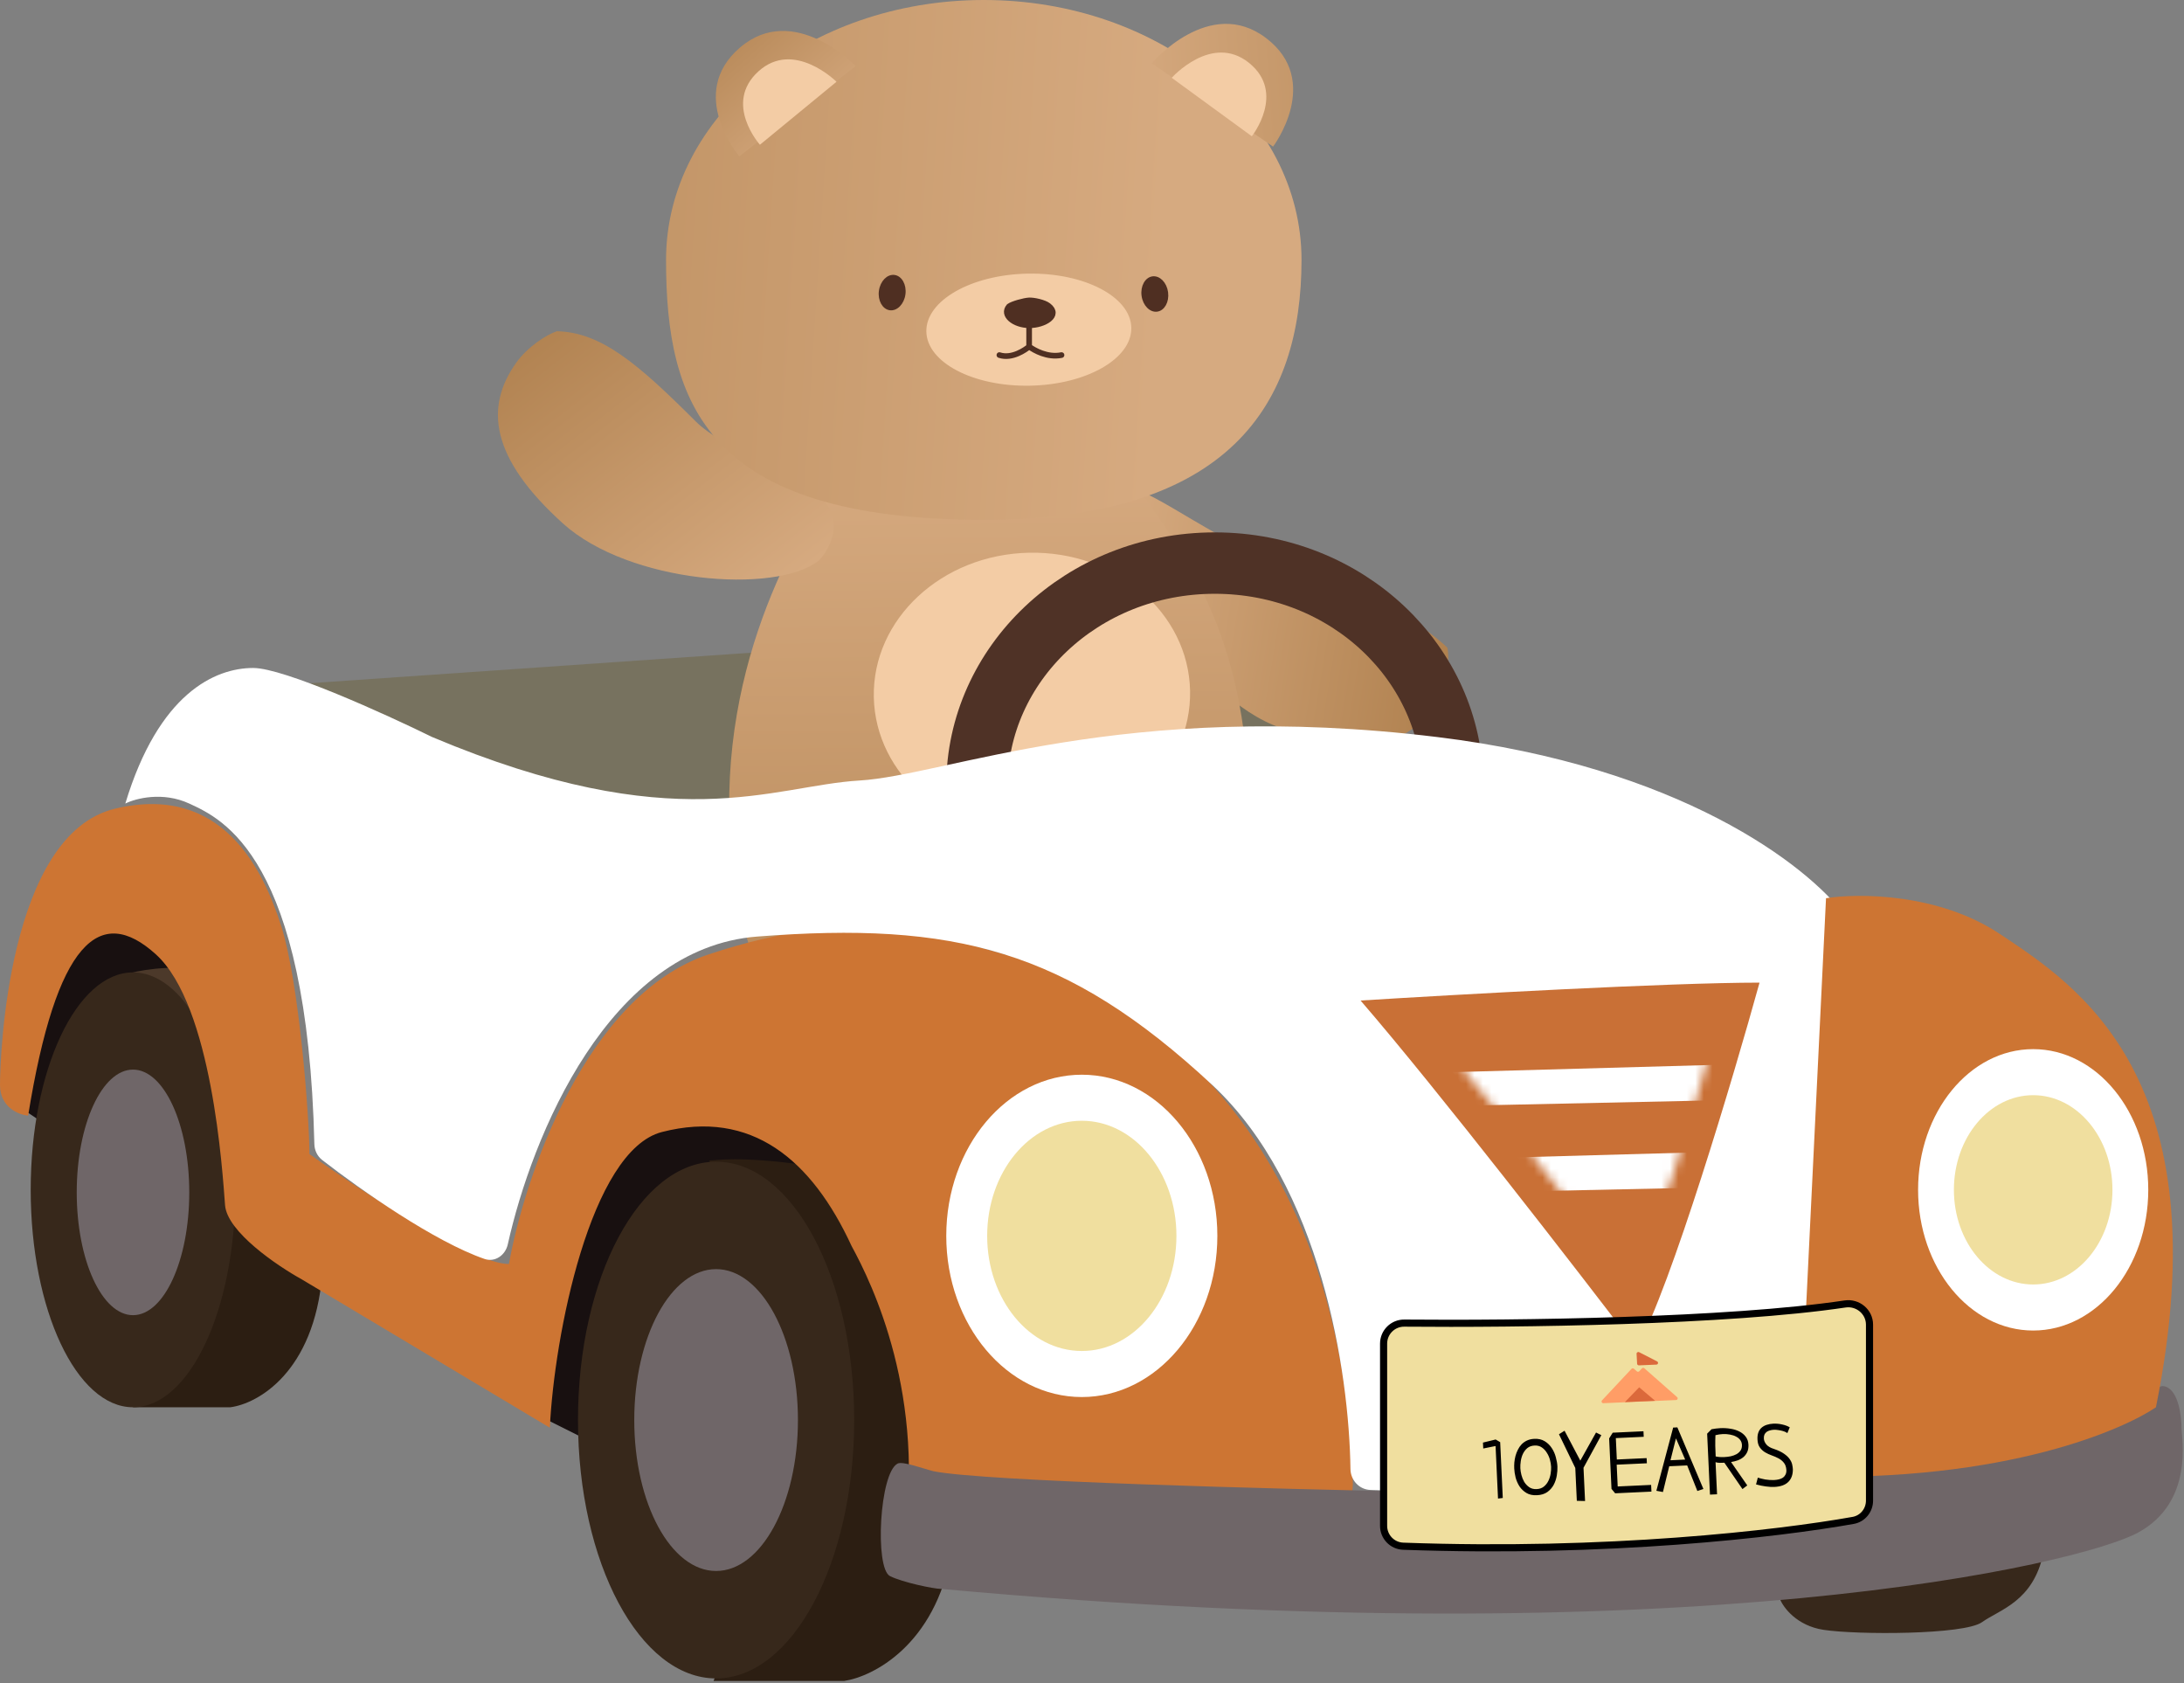 <svg width="257" height="198" viewBox="0 0 257 198" fill="none" xmlns="http://www.w3.org/2000/svg">
<rect x="0" y="0" width="257" height="198" fill="#808080" stroke="none"/>
<path d="M112.17 75.143L31.901 80.689L99.011 104.463L182.975 90.62L117.094 75.528C115.481 75.159 113.821 75.029 112.17 75.143Z" fill="#77725F"/>
<path d="M150.654 85.611C140.746 82.19 129.958 65.221 132.358 57.313C135.714 57.367 143.835 64.479 153.111 67.198C162.386 69.916 168.453 74.34 170.326 76.212C170.569 77.389 170.39 79.89 169.405 81.818C166.65 87.205 161.689 89.421 150.654 85.611Z" fill="url(#paint0_linear_82_157)"/>
<path d="M85.808 95.231C85.598 74.165 96.153 59.059 99.628 54.175L131.346 53.543C136.66 62.217 146.493 71.296 146.945 94.013C147.301 111.848 137.194 122.15 131.496 123.632C129.251 124.216 120.774 124.48 119.59 123.869C117.214 122.642 118.271 110.089 119.239 106.247L112.707 106.377C113.564 109.971 114.837 122.265 110.951 124.041C109.303 124.795 102.857 124.415 101.024 124.239C99.191 124.063 86.072 121.563 85.808 95.231Z" fill="url(#paint1_linear_82_157)"/>
<path d="M66.261 61.597C74.023 68.601 91.177 69.937 96.297 65.992C96.876 65.547 99.622 61.929 97.019 58.994C94.48 56.131 85.231 52.933 81.865 49.573C75.046 42.769 70.761 39.096 65.534 38.968C64.331 39.354 62.096 40.788 60.768 42.641C57.054 47.822 57.615 53.795 66.261 61.597Z" fill="url(#paint2_linear_82_157)"/>
<ellipse cx="121.433" cy="81.64" rx="18.612" ry="16.62" transform="rotate(-1.141 121.433 81.64)" fill="#F3CCA5"/>
<path d="M153.155 30.576C153.155 47.463 144.743 61.153 115.766 61.153C83.05 61.153 78.376 47.463 78.376 30.576C78.376 13.69 95.116 0 115.766 0C136.415 0 153.155 13.69 153.155 30.576Z" fill="url(#paint3_linear_82_157)"/>
<ellipse cx="121.067" cy="38.782" rx="12.062" ry="6.593" transform="rotate(-1.054 121.067 38.782)" fill="#F3CCA5"/>
<path d="M121.111 38.262C119.345 38.249 117.849 37.075 118.736 36.042C119.144 35.743 120.529 35.37 121.096 35.341C121.634 35.313 122.862 35.572 123.364 35.957C124.858 37.103 122.877 38.275 121.111 38.262Z" fill="#4F2F22" stroke="#4F2F22" stroke-width="0.665" stroke-linecap="round"/>
<path d="M121.102 38.116V40.775M121.102 40.775C121.712 41.218 123.252 42.105 124.914 41.772M121.102 40.775C120.715 41.107 119.097 42.271 117.602 41.772" stroke="#4F2F22" stroke-width="0.665" stroke-linecap="round"/>
<path d="M105.242 32.51C105.609 32.559 105.928 32.804 106.14 33.184C106.353 33.563 106.454 34.069 106.381 34.61C106.308 35.151 106.077 35.612 105.772 35.922C105.467 36.231 105.095 36.383 104.727 36.334C104.36 36.285 104.041 36.04 103.829 35.66C103.616 35.281 103.516 34.776 103.589 34.235C103.662 33.694 103.892 33.232 104.197 32.922C104.502 32.613 104.874 32.461 105.242 32.51Z" fill="#4F2F22" stroke="#4F2F22" stroke-width="0.332"/>
<path d="M135.636 32.675C135.268 32.725 134.95 32.969 134.737 33.349C134.525 33.728 134.424 34.234 134.497 34.775C134.569 35.316 134.8 35.777 135.105 36.087C135.411 36.397 135.783 36.549 136.15 36.499C136.518 36.45 136.836 36.205 137.049 35.825C137.261 35.446 137.361 34.941 137.289 34.4C137.216 33.859 136.986 33.397 136.681 33.087C136.375 32.778 136.003 32.626 135.636 32.675Z" fill="#4F2F22" stroke="#4F2F22" stroke-width="0.332"/>
<path d="M148.986 4.479C155.635 9.533 149.807 17.249 149.807 17.249L135.525 7.44C135.525 7.44 142.338 -0.575 148.986 4.479Z" fill="url(#paint4_linear_82_157)"/>
<path d="M146.979 7.399C151.358 10.929 147.306 16.03 147.306 16.03L137.881 9.153C137.881 9.153 142.6 3.868 146.979 7.399Z" fill="#F3CCA5"/>
<path d="M87.077 5.594C80.732 11.023 86.996 18.39 86.996 18.39L100.688 7.772C100.688 7.772 93.423 0.164 87.077 5.594Z" fill="url(#paint5_linear_82_157)"/>
<path d="M89.25 8.393C85.082 12.171 89.423 17.029 89.423 17.029L98.435 9.619C98.435 9.619 93.418 4.616 89.25 8.393Z" fill="#F3CCA5"/>
<path d="M142.95 66.243C158.61 66.243 170.937 78.163 170.937 92.426C170.937 106.688 158.61 118.607 142.95 118.607C127.29 118.607 114.962 106.688 114.962 92.426C114.962 78.163 127.29 66.243 142.95 66.243Z" stroke="#4F3226" stroke-width="7.223"/>
<path d="M6.7 133.173L1.675 129.823L8.934 105.533L26.523 110.279L6.7 133.173Z" fill="#181010"/>
<path d="M27.086 165.556H15.65L27.086 140.276L37.92 149.907C36.957 161.463 30.296 165.155 27.086 165.556Z" fill="#2C1E12"/>
<path d="M25.127 114.467C21.553 113.35 17.124 114.002 15.356 114.467L19.543 120.889L30.711 124.797L25.127 114.467Z" fill="#4C392A"/>
<ellipse cx="15.65" cy="139.975" rx="12.038" ry="25.58" fill="#37281B"/>
<ellipse cx="15.65" cy="140.276" rx="6.621" ry="14.445" fill="#6F6668"/>
<path d="M71.473 170.584L62.539 166.117L64.772 138.756L77.057 127.31L97.996 130.939L71.473 170.584Z" fill="#181010"/>
<path d="M99.313 197.756H83.965L94.925 169.746L83.478 136.522C84.223 136.522 86.885 135.964 94.925 137.081C102.966 138.198 111.096 157.302 113.457 166.157C113.758 167.16 113.879 171.875 111.953 182.709C110.027 193.543 102.724 197.254 99.313 197.756Z" fill="#2C1E12"/>
<ellipse cx="84.265" cy="167.06" rx="16.251" ry="30.395" fill="#37281B"/>
<ellipse cx="84.266" cy="167.059" rx="9.63" ry="17.756" fill="#6F6668"/>
<path d="M-6.10352e-05 127.636C-6.10352e-05 130.284 2.207 131.147 3.31 131.247C6.621 110.783 11.737 106.269 18.358 112.287C24.978 118.306 26.182 137.868 26.483 141.78C26.724 144.91 32.602 148.902 35.511 150.508L64.703 167.962C65.205 157.229 69.467 135.339 77.894 133.172C88.427 130.464 95.521 136.426 100.215 146.595C102.622 151.009 109.123 164.291 106.234 182.107C122.986 184.414 154.987 187.885 158.598 183.311L159.2 174.583C157.695 126.131 126.096 114.394 118.271 112.287C110.447 110.181 101.418 106.269 83.362 112.287C68.916 117.103 61.694 138.57 59.888 148.702C55.554 148.702 42.433 140.075 36.414 135.761C36.414 131.548 35.211 115.598 33.104 108.977C30.997 102.356 26.182 92.124 13.543 95.134C0.903 98.143 -6.10352e-05 124.325 -6.10352e-05 127.636Z" fill="#CD7533"/>
<path d="M214.575 191.737C211.445 191.256 209.86 189.129 209.459 188.126V184.816L240.456 182.709C239.253 188.427 235.34 189.33 233.234 190.835C231.127 192.339 218.487 192.339 214.575 191.737Z" fill="#37281B"/>
<path d="M254.901 163.147C253.698 162.666 253.397 164.351 253.397 165.254C242.563 173.68 184.48 175.486 167.025 175.486C150.473 175.185 115.865 174.282 109.846 173.079C108.642 172.778 106.234 171.875 105.633 172.176C103.479 173.252 102.924 184.514 104.73 185.417C106.174 186.14 109.846 186.922 110.749 186.922C199.227 195.048 244.97 183.913 251.591 180.301C258.212 176.69 256.707 169.166 256.707 167.962C256.707 166.759 256.406 163.749 254.901 163.147Z" fill="#6F6668"/>
<path d="M169.131 86.708C197.654 90.186 212.645 101.761 217.117 107.718C217.433 108.139 217.566 108.66 217.533 109.185L213.734 170.267C213.694 170.911 213.414 171.521 212.854 171.84C205.799 175.864 177.199 175.869 161.257 175.281C159.942 175.232 158.932 174.136 158.914 172.821C158.758 161.364 155.425 139.517 142.648 127.636C125.494 111.686 112.253 108.376 89.08 110.181C71.644 111.54 62.603 133.591 59.753 146.392C59.468 147.672 58.249 148.531 57.01 148.103C51.138 146.072 42.547 140.06 37.907 136.461C37.339 136.02 37.01 135.325 36.993 134.607C36.187 100.752 26.139 96.318 22.27 94.532C19.14 93.088 15.95 93.93 14.746 94.532C18.659 81.591 25.279 78.582 29.794 78.582C33.405 78.582 45.342 83.999 50.86 86.708C79.45 98.745 90.885 92.425 101.118 91.824C111.35 91.222 132.115 82.193 169.131 86.708Z" fill="white"/>
<path d="M207.052 115.599C196.458 115.599 171.34 117.003 160.104 117.705C169.253 128.299 185.584 149.405 192.606 158.634C196.699 151.17 203.942 126.834 207.052 115.599Z" fill="#C97036"/>
<mask id="mask0_82_157" style="mask-type:alpha" maskUnits="userSpaceOnUse" x="170" y="122" width="32" height="30">
<path d="M201.635 122.22C194.573 122.22 177.827 123.163 170.337 123.634C176.436 130.746 187.323 144.915 192.005 151.11C194.733 146.1 199.562 129.762 201.635 122.22Z" fill="white"/>
</mask>
<g mask="url(#mask0_82_157)">
<path d="M203.439 125.229L170.937 126.132L173.947 130.045L201.935 129.443L203.439 125.229Z" fill="white"/>
<path d="M203.439 135.461L170.937 136.364L173.947 140.276L201.935 139.674L203.439 135.461Z" fill="white"/>
</g>
<path d="M235.339 109.88C228.116 105.065 218.687 105.065 214.875 105.667L211.564 173.681C236.362 174.403 250.186 167.963 253.697 165.555C261.521 126.733 244.367 115.899 235.339 109.88Z" fill="#CD7533"/>
<ellipse cx="127.301" cy="145.392" rx="15.95" ry="18.96" fill="white"/>
<ellipse cx="127.3" cy="145.392" rx="11.135" ry="13.543" fill="#F0DF9F"/>
<ellipse cx="239.252" cy="139.975" rx="13.543" ry="16.552" fill="white"/>
<ellipse cx="239.252" cy="139.975" rx="9.329" ry="11.135" fill="#F0DF9F"/>
<path d="M217.12 153.402C203.323 155.463 178.549 155.778 165.251 155.654C163.907 155.641 162.813 156.725 162.813 158.069V179.504C162.813 180.792 163.828 181.853 165.115 181.9C189.118 182.775 209.191 180.45 218.072 178.863C219.198 178.662 219.993 177.676 219.993 176.533V155.833C219.993 154.32 218.616 153.179 217.12 153.402Z" fill="#F0DF9F" stroke="black" stroke-width="0.838"/>
<path d="M174.539 170.406L174.506 169.709L175.999 169.346L176.532 169.659L176.838 176.224L176.278 176.295L175.99 170.113L174.539 170.406ZM178.186 172.759C178.175 172.534 178.179 172.297 178.198 172.049C178.223 171.792 178.268 171.538 178.331 171.288C178.402 171.029 178.495 170.784 178.612 170.554C178.729 170.315 178.873 170.106 179.045 169.925C179.224 169.736 179.438 169.584 179.688 169.467C179.938 169.35 180.224 169.284 180.546 169.269C181.026 169.247 181.436 169.34 181.776 169.55C182.116 169.759 182.392 170.028 182.602 170.356C182.821 170.684 182.98 171.045 183.081 171.438C183.189 171.823 183.251 172.185 183.267 172.522C183.282 172.852 183.257 173.21 183.193 173.596C183.128 173.982 183.006 174.344 182.827 174.683C182.647 175.014 182.397 175.296 182.078 175.529C181.758 175.754 181.35 175.878 180.856 175.901C180.361 175.924 179.948 175.835 179.615 175.633C179.283 175.43 179.012 175.173 178.802 174.859C178.599 174.538 178.448 174.192 178.348 173.822C178.255 173.443 178.201 173.089 178.186 172.759ZM178.905 172.725C178.916 172.965 178.959 173.23 179.032 173.519C179.106 173.809 179.216 174.081 179.363 174.337C179.518 174.586 179.715 174.794 179.956 174.963C180.196 175.125 180.485 175.198 180.822 175.182C181.167 175.166 181.451 175.066 181.676 174.883C181.907 174.692 182.084 174.466 182.207 174.205C182.338 173.936 182.426 173.654 182.472 173.359C182.518 173.064 182.536 172.796 182.525 172.557C182.513 172.294 182.466 172.015 182.384 171.718C182.303 171.422 182.181 171.149 182.02 170.902C181.865 170.646 181.667 170.437 181.427 170.276C181.194 170.114 180.913 170.041 180.583 170.056C180.238 170.072 179.954 170.172 179.73 170.355C179.513 170.538 179.339 170.764 179.209 171.033C179.086 171.294 179.002 171.579 178.956 171.889C178.91 172.192 178.893 172.471 178.905 172.725ZM186.52 176.583L185.551 176.561L185.37 172.694L183.45 168.728L184.107 168.315L185.961 171.833L187.812 168.525L188.435 168.834L186.338 172.672L186.52 176.583ZM194.295 174.689L194.332 175.476L190.06 175.675L189.631 175.154L189.354 169.219L189.773 168.546L193.393 168.377L193.423 169.029L190.141 169.182L190.258 171.7L193.765 171.537L193.794 172.144L190.241 172.309L190.361 174.872L194.295 174.689ZM196.571 171.789L198.302 171.708L197.217 169.213L196.571 171.789ZM195.686 175.525L194.913 175.381L196.887 167.944L197.382 167.921L200.446 175.168L199.736 175.404L198.537 172.396L196.424 172.494L195.686 175.525ZM201.876 172.015L202.052 175.792L201.221 175.83L200.886 168.659L201.403 168.139C201.574 168.108 201.745 168.081 201.917 168.058C202.096 168.035 202.272 168.019 202.444 168.011C202.849 167.992 203.244 168.015 203.63 168.08C204.016 168.137 204.363 168.245 204.671 168.403C204.978 168.554 205.228 168.756 205.42 169.01C205.62 169.264 205.728 169.578 205.746 169.953C205.761 170.29 205.715 170.578 205.606 170.815C205.496 171.053 205.344 171.256 205.149 171.423C204.954 171.582 204.731 171.709 204.48 171.803C204.229 171.89 203.969 171.954 203.7 171.997L205.609 174.747L205.043 175.179L202.916 172.079C202.736 172.087 202.56 172.092 202.387 172.092C202.214 172.093 202.044 172.067 201.876 172.015ZM201.89 171.338C202.186 171.407 202.525 171.432 202.907 171.414C203.154 171.403 203.405 171.372 203.658 171.323C203.91 171.266 204.136 171.184 204.333 171.078C204.538 170.963 204.701 170.816 204.82 170.638C204.939 170.46 204.993 170.243 204.981 169.988C204.971 169.771 204.906 169.579 204.785 169.412C204.665 169.245 204.501 169.11 204.293 169.007C204.093 168.896 203.856 168.817 203.584 168.769C203.318 168.714 203.032 168.694 202.725 168.708C202.582 168.715 202.44 168.729 202.299 168.75C202.157 168.772 202.012 168.801 201.863 168.838C201.844 169.237 201.838 169.658 201.843 170.101C201.856 170.543 201.872 170.956 201.89 171.338ZM210.607 167.912L210.324 168.601C210.284 168.558 210.211 168.513 210.103 168.465C209.996 168.41 209.866 168.364 209.714 168.326C209.569 168.287 209.41 168.257 209.237 168.235C209.062 168.206 208.893 168.195 208.728 168.203C208.563 168.21 208.407 168.236 208.259 168.281C208.118 168.317 207.993 168.376 207.884 168.456C207.775 168.536 207.69 168.642 207.628 168.772C207.574 168.902 207.551 169.057 207.56 169.237C207.571 169.477 207.672 169.713 207.863 169.944C208.061 170.168 208.355 170.338 208.743 170.455C209.247 170.627 209.642 170.815 209.93 171.019C210.225 171.223 210.445 171.431 210.59 171.642C210.742 171.853 210.842 172.062 210.889 172.27C210.937 172.478 210.964 172.672 210.973 172.852C210.979 173.475 210.803 173.968 210.445 174.33C210.086 174.692 209.539 174.89 208.805 174.925C208.505 174.939 208.174 174.92 207.811 174.87C207.456 174.826 207.066 174.747 206.64 174.631L206.85 173.833C207.087 173.912 207.379 173.985 207.728 174.051C208.084 174.11 208.434 174.131 208.779 174.115C208.981 174.105 209.171 174.078 209.349 174.032C209.527 173.986 209.682 173.919 209.813 173.83C209.944 173.734 210.043 173.613 210.111 173.467C210.187 173.32 210.22 173.142 210.21 172.933C210.186 172.573 210.087 172.289 209.912 172.079C209.744 171.869 209.537 171.699 209.291 171.567C209.044 171.436 208.78 171.321 208.497 171.221C208.215 171.122 207.95 170.999 207.703 170.853C207.463 170.706 207.259 170.517 207.09 170.284C206.922 170.052 206.828 169.737 206.81 169.34C206.795 169.018 206.831 168.742 206.918 168.512C207.004 168.283 207.131 168.097 207.297 167.954C207.47 167.803 207.672 167.692 207.901 167.622C208.138 167.543 208.395 167.497 208.672 167.484C209.032 167.468 209.383 167.5 209.724 167.582C210.066 167.656 210.36 167.766 210.607 167.912Z" fill="black"/>
<path d="M197.35 164.36C197.485 164.48 197.405 164.698 197.223 164.705L188.677 165.076C188.495 165.084 188.393 164.874 188.515 164.743L191.985 161.035C192.061 160.954 192.191 160.949 192.275 161.024L192.612 161.325C192.696 161.4 192.826 161.395 192.902 161.313L193.212 160.981C193.287 160.901 193.417 160.895 193.5 160.969L197.35 164.36Z" fill="#FF9D66"/>
<path d="M191.203 164.949L192.89 163.206L194.766 164.794L191.203 164.949Z" fill="#DB693B"/>
<path d="M194.996 160.158C195.184 160.255 195.122 160.528 194.91 160.537L192.864 160.625C192.749 160.63 192.651 160.544 192.645 160.433L192.582 159.263C192.573 159.107 192.744 159.003 192.888 159.076L194.996 160.158Z" fill="#DB693B"/>
<defs>
<linearGradient id="paint0_linear_82_157" x1="130.226" y1="69.899" x2="170.69" y2="76.55" gradientUnits="userSpaceOnUse">
<stop stop-color="#D6AA80"/>
<stop offset="1" stop-color="#B0814F"/>
</linearGradient>
<linearGradient id="paint1_linear_82_157" x1="115.427" y1="53.859" x2="116.421" y2="138.197" gradientUnits="userSpaceOnUse">
<stop stop-color="#D6AA80"/>
<stop offset="1" stop-color="#B0814F"/>
</linearGradient>
<linearGradient id="paint2_linear_82_157" x1="87.571" y1="72.538" x2="61.23" y2="38.632" gradientUnits="userSpaceOnUse">
<stop stop-color="#D6AA80"/>
<stop offset="1" stop-color="#B0814F"/>
</linearGradient>
<linearGradient id="paint3_linear_82_157" x1="135.9" y1="41.597" x2="14.102" y2="33.782" gradientUnits="userSpaceOnUse">
<stop stop-color="#D6AA80"/>
<stop offset="1" stop-color="#B0814F"/>
</linearGradient>
<linearGradient id="paint4_linear_82_157" x1="131.92" y1="10.05" x2="177.768" y2="6.883" gradientUnits="userSpaceOnUse">
<stop stop-color="#D6AA80"/>
<stop offset="1" stop-color="#B0814F"/>
</linearGradient>
<linearGradient id="paint5_linear_82_157" x1="95.904" y1="18.427" x2="81.5" y2="2.254" gradientUnits="userSpaceOnUse">
<stop stop-color="#D6AA80"/>
<stop offset="1" stop-color="#B0814F"/>
</linearGradient>
</defs>
</svg>
